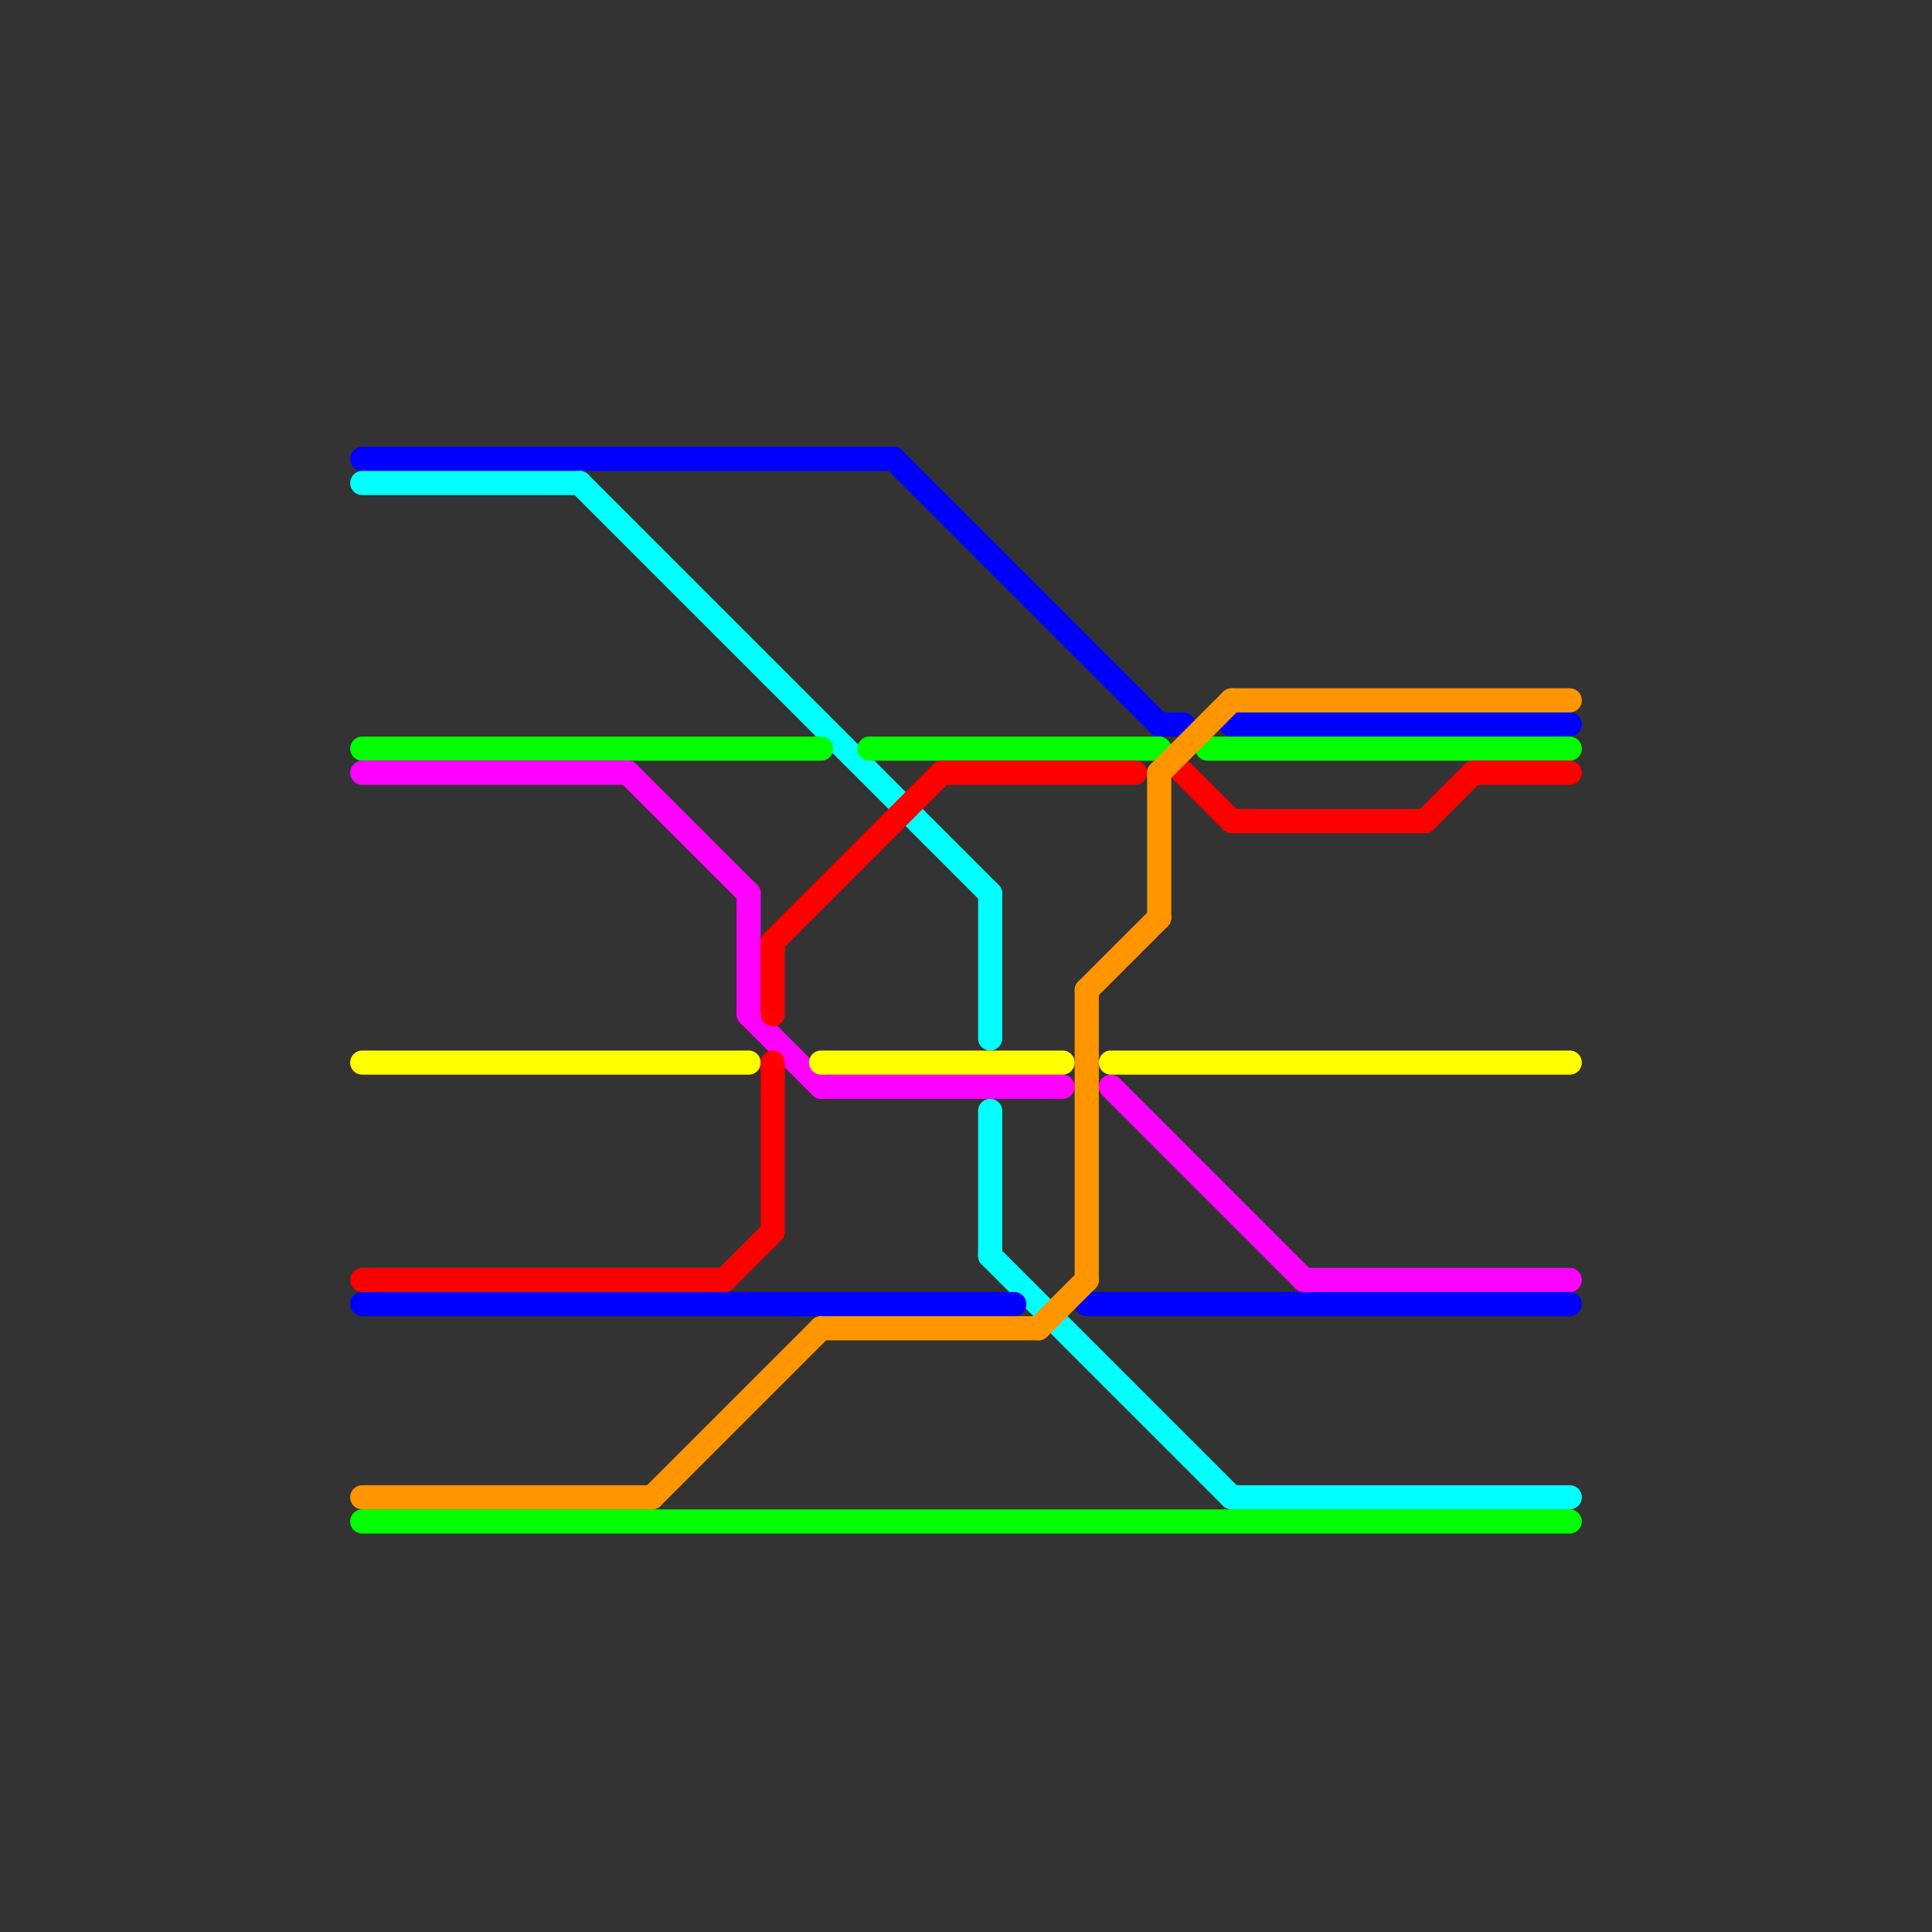 
<svg version="1.1" xmlns="http://www.w3.org/2000/svg" viewBox="0 0 80 80">
<rect x="0" y="0" width="80" height="80" fill="#333333" stroke="none"/>
<style>text { font: 1px Helvetica; font-weight: 600; white-space: pre; dominant-baseline: central; } line { stroke-width: 1; fill: none; stroke-linecap: round; stroke-linejoin: round; } .c0 { stroke: #0000ff } .c1 { stroke: #00ffff } .c2 { stroke: #00ff00 } .c3 { stroke: #ff02ff } .c4 { stroke: #ffff00 } .c5 { stroke: #fe0000 } .c6 { stroke: #0000fe } .c7 { stroke: #ff9600 }</style><defs><g id="wm-xf"><circle r="1.2" fill="#000"/><circle r="0.9" fill="#fff"/><circle r="0.6" fill="#000"/><circle r="0.3" fill="#fff"/></g><g id="wm"><circle r="0.6" fill="#000"/><circle r="0.3" fill="#fff"/></g></defs><line class="c0" x1="37" y1="19" x2="48" y2="30"/><line class="c0" x1="15" y1="19" x2="37" y2="19"/><line class="c0" x1="48" y1="30" x2="49" y2="30"/><line class="c0" x1="51" y1="30" x2="65" y2="30"/><line class="c1" x1="41" y1="37" x2="41" y2="43"/><line class="c1" x1="24" y1="20" x2="41" y2="37"/><line class="c1" x1="15" y1="20" x2="24" y2="20"/><line class="c1" x1="41" y1="52" x2="51" y2="62"/><line class="c1" x1="51" y1="62" x2="65" y2="62"/><line class="c1" x1="41" y1="46" x2="41" y2="52"/><line class="c2" x1="50" y1="31" x2="65" y2="31"/><line class="c2" x1="36" y1="31" x2="48" y2="31"/><line class="c2" x1="15" y1="63" x2="65" y2="63"/><line class="c2" x1="15" y1="31" x2="34" y2="31"/><line class="c3" x1="26" y1="32" x2="31" y2="37"/><line class="c3" x1="54" y1="53" x2="65" y2="53"/><line class="c3" x1="46" y1="45" x2="54" y2="53"/><line class="c3" x1="31" y1="37" x2="31" y2="42"/><line class="c3" x1="31" y1="42" x2="34" y2="45"/><line class="c3" x1="34" y1="45" x2="44" y2="45"/><line class="c3" x1="15" y1="32" x2="26" y2="32"/><line class="c4" x1="46" y1="44" x2="65" y2="44"/><line class="c4" x1="34" y1="44" x2="44" y2="44"/><line class="c4" x1="15" y1="44" x2="31" y2="44"/><line class="c5" x1="32" y1="39" x2="39" y2="32"/><line class="c5" x1="32" y1="39" x2="32" y2="42"/><line class="c5" x1="59" y1="34" x2="61" y2="32"/><line class="c5" x1="49" y1="32" x2="51" y2="34"/><line class="c5" x1="32" y1="44" x2="32" y2="51"/><line class="c5" x1="51" y1="34" x2="59" y2="34"/><line class="c5" x1="39" y1="32" x2="47" y2="32"/><line class="c5" x1="61" y1="32" x2="65" y2="32"/><line class="c5" x1="30" y1="53" x2="32" y2="51"/><line class="c5" x1="15" y1="53" x2="30" y2="53"/><line class="c6" x1="45" y1="54" x2="65" y2="54"/><line class="c6" x1="15" y1="54" x2="42" y2="54"/><line class="c7" x1="43" y1="55" x2="45" y2="53"/><line class="c7" x1="27" y1="62" x2="34" y2="55"/><line class="c7" x1="45" y1="41" x2="45" y2="53"/><line class="c7" x1="51" y1="29" x2="65" y2="29"/><line class="c7" x1="34" y1="55" x2="43" y2="55"/><line class="c7" x1="48" y1="32" x2="48" y2="38"/><line class="c7" x1="45" y1="41" x2="48" y2="38"/><line class="c7" x1="48" y1="32" x2="51" y2="29"/><line class="c7" x1="15" y1="62" x2="27" y2="62"/>
</svg>
